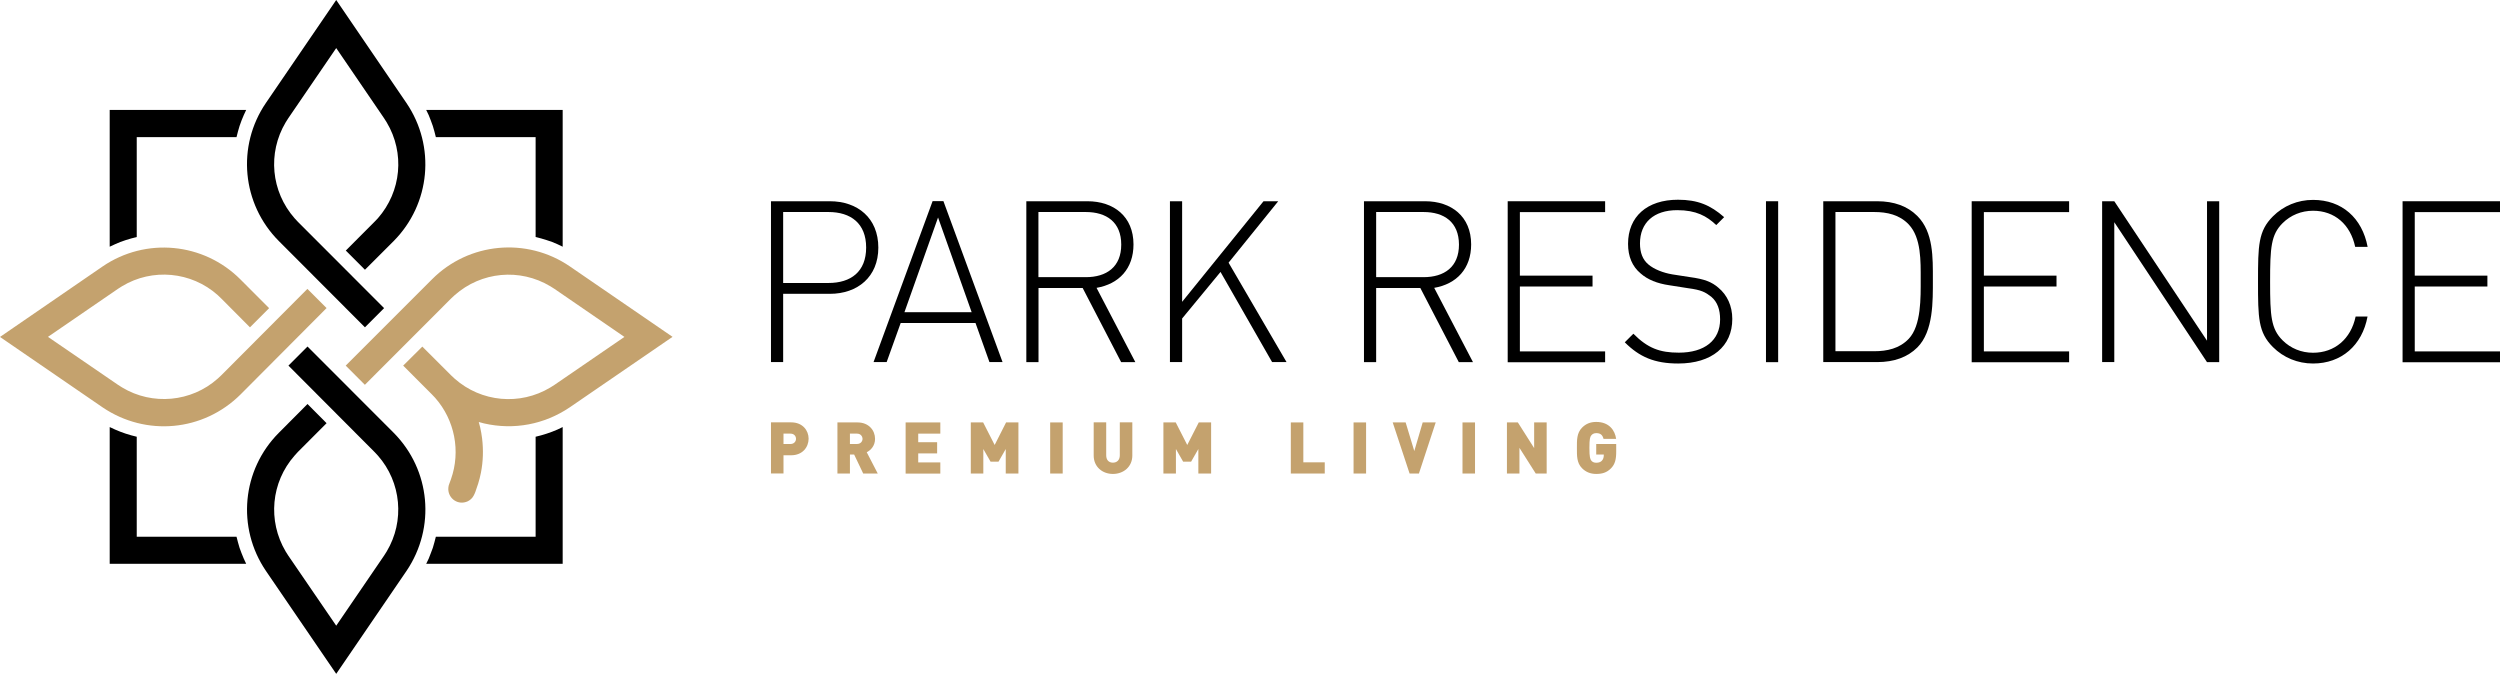 <svg width="141" height="38" viewBox="0 0 141 38" fill="none" xmlns="http://www.w3.org/2000/svg">
<g clip-path="url(#clip0)">
<path d="M25.34 27.286L25.306 27.386L25.288 27.495C25.231 28.045 25.747 28.482 26.282 28.311L26.382 28.273L26.477 28.216L26.562 28.15C26.785 27.96 26.87 27.533 26.969 27.276L27.055 26.968L27.125 26.659C27.249 26.014 27.268 25.397 27.192 24.741L27.145 24.423L27.083 24.11L27.002 23.802L27.305 23.882C28.987 24.267 30.707 23.939 32.138 22.971L37.931 18.998L32.138 15.024C29.712 13.363 26.443 13.667 24.368 15.751L19.498 20.621L20.579 21.703L25.439 16.838L25.643 16.648C27.145 15.319 29.314 15.114 31.038 16.145L31.271 16.292L35.217 19.002L31.271 21.708L31.038 21.855C29.324 22.885 27.145 22.686 25.643 21.357L25.439 21.167L23.819 19.548L22.739 20.621L24.359 22.244L24.544 22.439C25.648 23.692 25.993 25.453 25.434 27.029L25.34 27.286Z" fill="#C4A26E"/>
<path d="M12.483 16.839L14.098 18.462L15.178 17.38L13.558 15.757C11.474 13.673 8.214 13.369 5.784 15.03L0 19.004L5.789 22.977C8.238 24.634 11.464 24.335 13.563 22.251L18.419 17.375L17.338 16.293L12.483 21.164L12.279 21.354C10.796 22.678 8.593 22.882 6.888 21.852L6.656 21.705L2.705 18.999L6.656 16.288L6.888 16.141C8.593 15.111 10.791 15.315 12.279 16.644L12.483 16.839Z" fill="#C4A26E"/>
<path d="M7.712 24.632L7.4 24.552L7.087 24.457L6.784 24.348L6.485 24.224L6.187 24.086V31.8H13.885L13.748 31.506L13.624 31.202L13.511 30.898L13.421 30.585L13.34 30.272H7.712V24.632Z" fill="black"/>
<path d="M24.037 31.8H31.735V24.086L31.446 24.224L31.143 24.348L30.835 24.457L30.522 24.552L30.209 24.632V30.272H24.582L24.501 30.585L24.411 30.898L24.297 31.202L24.179 31.506L24.037 31.8Z" fill="black"/>
<path d="M31.735 13.914V6.2H24.037L24.179 6.494L24.297 6.793L24.411 7.106L24.501 7.415L24.582 7.733H30.209V13.368L30.522 13.448L30.835 13.543L31.143 13.648L31.446 13.776L31.735 13.914Z" fill="black"/>
<path d="M7.712 13.368L7.4 13.448L7.087 13.543L6.784 13.648L6.485 13.776L6.187 13.914V6.2H13.885L13.748 6.494L13.624 6.793L13.511 7.106L13.421 7.415L13.34 7.733H7.712V13.368Z" fill="black"/>
<path d="M21.663 31.335L18.963 35.289L16.258 31.335L16.111 31.103C15.088 29.375 15.287 27.201 16.614 25.696L16.798 25.492L18.419 23.868L17.343 22.786L15.723 24.414C13.643 26.503 13.34 29.759 14.998 32.199L18.963 38.005L22.928 32.199C24.582 29.75 24.283 26.512 22.208 24.414L17.343 19.544L16.268 20.621L21.123 25.492L21.313 25.696C22.635 27.196 22.838 29.384 21.81 31.103L21.663 31.335Z" fill="black"/>
<path d="M21.123 12.508L19.503 14.132L20.583 15.214L22.204 13.595C24.279 11.497 24.582 8.255 22.924 5.81L18.963 0L14.998 5.806C13.335 8.241 13.643 11.502 15.723 13.591L20.583 18.461L21.663 17.379L16.798 12.508L16.614 12.309C15.287 10.8 15.084 8.63 16.111 6.902L16.258 6.67L18.963 2.711L21.663 6.67L21.81 6.902C22.843 8.63 22.635 10.8 21.313 12.309L21.123 12.508Z" fill="black"/>
<path d="M46.804 16.572H44.17V20.422H43.483V11.35H46.804C48.367 11.35 49.538 12.295 49.538 13.966C49.538 15.618 48.367 16.572 46.804 16.572ZM46.728 11.958H44.17V15.96H46.728C47.989 15.96 48.851 15.323 48.851 13.961C48.851 12.599 47.984 11.958 46.728 11.958Z" fill="black"/>
<path d="M55.019 18.219H50.798L50.007 20.422H49.268L52.598 11.345H53.209L56.544 20.422H55.805L55.019 18.219ZM51.011 17.607H54.801L52.906 12.266L51.011 17.607Z" fill="black"/>
<path d="M61.063 16.244H58.572V20.426H57.885V11.35H61.333C62.811 11.35 63.929 12.205 63.929 13.785C63.929 15.148 63.115 16.016 61.845 16.235L64.034 20.426H63.233L61.063 16.244ZM61.239 11.958H58.567V15.632H61.239C62.409 15.632 63.238 15.057 63.238 13.795C63.238 12.532 62.409 11.958 61.239 11.958Z" fill="black"/>
<path d="M68.837 15.338L66.672 17.963V20.422H65.985V11.35H66.672V17.023L71.263 11.35H72.092L69.292 14.815L72.561 20.422H71.746L68.837 15.338Z" fill="black"/>
<path d="M80.107 16.244H77.615V20.426H76.928V11.35H80.377C81.85 11.35 82.973 12.205 82.973 13.785C82.973 15.148 82.158 16.016 80.889 16.235L83.077 20.426H82.277L80.107 16.244ZM80.287 11.958H77.615V15.632H80.287C81.457 15.632 82.286 15.057 82.286 13.795C82.282 12.532 81.457 11.958 80.287 11.958Z" fill="black"/>
<path d="M85.034 11.35H90.529V11.963H85.721V15.546H89.819V16.159H85.721V19.819H90.529V20.431H85.034V11.35Z" fill="black"/>
<path d="M94.651 20.502C93.315 20.502 92.462 20.132 91.638 19.306L92.121 18.822C92.936 19.638 93.608 19.89 94.689 19.89C96.129 19.89 97.014 19.202 97.014 18.015C97.014 17.464 96.863 17.032 96.517 16.738C96.171 16.472 95.958 16.354 95.205 16.254L94.148 16.088C93.462 15.988 92.926 15.77 92.533 15.423C92.059 15.029 91.822 14.464 91.822 13.752C91.822 12.223 92.888 11.265 94.636 11.265C95.754 11.265 96.47 11.569 97.242 12.247L96.797 12.694C96.261 12.186 95.664 11.853 94.594 11.853C93.272 11.853 92.495 12.565 92.495 13.728C92.495 14.251 92.647 14.645 92.969 14.915C93.286 15.186 93.807 15.39 94.319 15.475L95.3 15.627C96.152 15.741 96.546 15.907 96.915 16.225C97.412 16.634 97.701 17.255 97.701 17.986C97.706 19.534 96.546 20.502 94.651 20.502Z" fill="black"/>
<path d="M99.601 11.35H100.288V20.426H99.601V11.35Z" fill="black"/>
<path d="M108.138 19.596C107.593 20.142 106.83 20.422 105.873 20.422H102.832V11.35H105.873C106.825 11.35 107.588 11.63 108.138 12.181C109.052 13.097 109.014 14.54 109.014 15.765C109.014 16.98 109.052 18.68 108.138 19.596ZM107.654 12.66C107.133 12.11 106.432 11.958 105.707 11.958H103.519V19.809H105.707C106.432 19.809 107.133 19.657 107.654 19.107C108.365 18.357 108.327 16.776 108.327 15.755C108.327 14.739 108.365 13.415 107.654 12.66Z" fill="black"/>
<path d="M111.203 11.35H116.698V11.963H111.89V15.546H115.987V16.159H111.89V19.819H116.698V20.431H111.203V11.35Z" fill="black"/>
<path d="M119.246 12.532V20.422H118.56V11.35H119.246L124.476 19.216V11.35H125.163V20.426H124.476L119.246 12.532Z" fill="black"/>
<path d="M130.455 20.502C129.588 20.502 128.787 20.17 128.19 19.572C127.361 18.741 127.352 17.93 127.352 15.888C127.352 13.838 127.366 13.031 128.19 12.205C128.787 11.607 129.588 11.274 130.455 11.274C132.084 11.274 133.226 12.295 133.534 13.923H132.833C132.563 12.66 131.677 11.886 130.455 11.886C129.806 11.886 129.195 12.129 128.735 12.589C128.086 13.239 128.034 13.951 128.034 15.893C128.034 17.83 128.086 18.542 128.735 19.192C129.195 19.653 129.806 19.895 130.455 19.895C131.677 19.895 132.591 19.116 132.857 17.854H133.529C133.226 19.482 132.056 20.502 130.455 20.502Z" fill="black"/>
<path d="M135.505 11.35H141V11.963H136.192V15.546H140.289V16.159H136.192V19.819H141V20.431H135.505V11.35Z" fill="black"/>
<path d="M44.62 25.677H44.189V26.702H43.483V23.821H44.625C45.265 23.821 45.606 24.276 45.606 24.746C45.601 25.226 45.26 25.677 44.62 25.677ZM44.587 24.457H44.189V25.041H44.587C44.781 25.041 44.895 24.898 44.895 24.751C44.895 24.599 44.786 24.457 44.587 24.457Z" fill="#C4A26E"/>
<path d="M48.685 26.707L48.173 25.634H47.936V26.707H47.231V23.825H48.367C49.007 23.825 49.353 24.281 49.353 24.751C49.353 25.145 49.111 25.392 48.884 25.506L49.505 26.707H48.685ZM48.339 24.457H47.936V25.04H48.339C48.533 25.04 48.647 24.898 48.647 24.751C48.642 24.599 48.533 24.457 48.339 24.457Z" fill="#C4A26E"/>
<path d="M51.077 26.707V23.825H53.034V24.457H51.788V24.941H52.854V25.572H51.788V26.08H53.034V26.711H51.077V26.707Z" fill="#C4A26E"/>
<path d="M56.724 26.707V25.325L56.317 26.037H55.867L55.459 25.325V26.707H54.753V23.825H55.45L56.099 25.097L56.743 23.825H57.439V26.707H56.724Z" fill="#C4A26E"/>
<path d="M59.23 26.707V23.825H59.936V26.707H59.23Z" fill="#C4A26E"/>
<path d="M62.769 26.73C62.172 26.73 61.684 26.327 61.684 25.691V23.821H62.39V25.677C62.39 25.942 62.532 26.094 62.769 26.094C63.001 26.094 63.157 25.942 63.157 25.677V23.821H63.863V25.691C63.863 26.327 63.366 26.73 62.769 26.73Z" fill="#C4A26E"/>
<path d="M67.587 26.707V25.325L67.179 26.037H66.729L66.322 25.325V26.707H65.616V23.825H66.312L66.961 25.097L67.61 23.825H68.307V26.707H67.587Z" fill="#C4A26E"/>
<path d="M72.802 26.707V23.825H73.508V26.075H74.716V26.707H72.802Z" fill="#C4A26E"/>
<path d="M76.341 26.707V23.825H77.047V26.707H76.341Z" fill="#C4A26E"/>
<path d="M80.027 26.707H79.501L78.549 23.825H79.278L79.766 25.439L80.24 23.825H80.974L80.027 26.707Z" fill="#C4A26E"/>
<path d="M82.485 26.707V23.825H83.191V26.707H82.485Z" fill="#C4A26E"/>
<path d="M86.616 26.707L85.697 25.259V26.707H84.991V23.825H85.607L86.526 25.273V23.825H87.232V26.707H86.616Z" fill="#C4A26E"/>
<path d="M90.866 26.408C90.619 26.664 90.344 26.73 90.027 26.73C89.691 26.73 89.435 26.616 89.227 26.408C88.923 26.104 88.938 25.7 88.938 25.264C88.938 24.832 88.923 24.428 89.227 24.12C89.435 23.911 89.681 23.797 90.027 23.797C90.766 23.797 91.084 24.281 91.15 24.751H90.439C90.382 24.532 90.269 24.428 90.027 24.428C89.899 24.428 89.8 24.485 89.748 24.556C89.681 24.642 89.643 24.737 89.643 25.264C89.643 25.791 89.686 25.89 89.748 25.976C89.8 26.047 89.894 26.099 90.027 26.099C90.179 26.099 90.278 26.056 90.344 25.985C90.425 25.904 90.453 25.786 90.453 25.677V25.634H90.027V25.041H91.154V25.439C91.159 25.914 91.084 26.184 90.866 26.408Z" fill="#C4A26E"/>
</g>
<defs>
<clipPath id="clip0">
<rect width="141" height="38" fill="white"/>
</clipPath>
</defs>
</svg>
